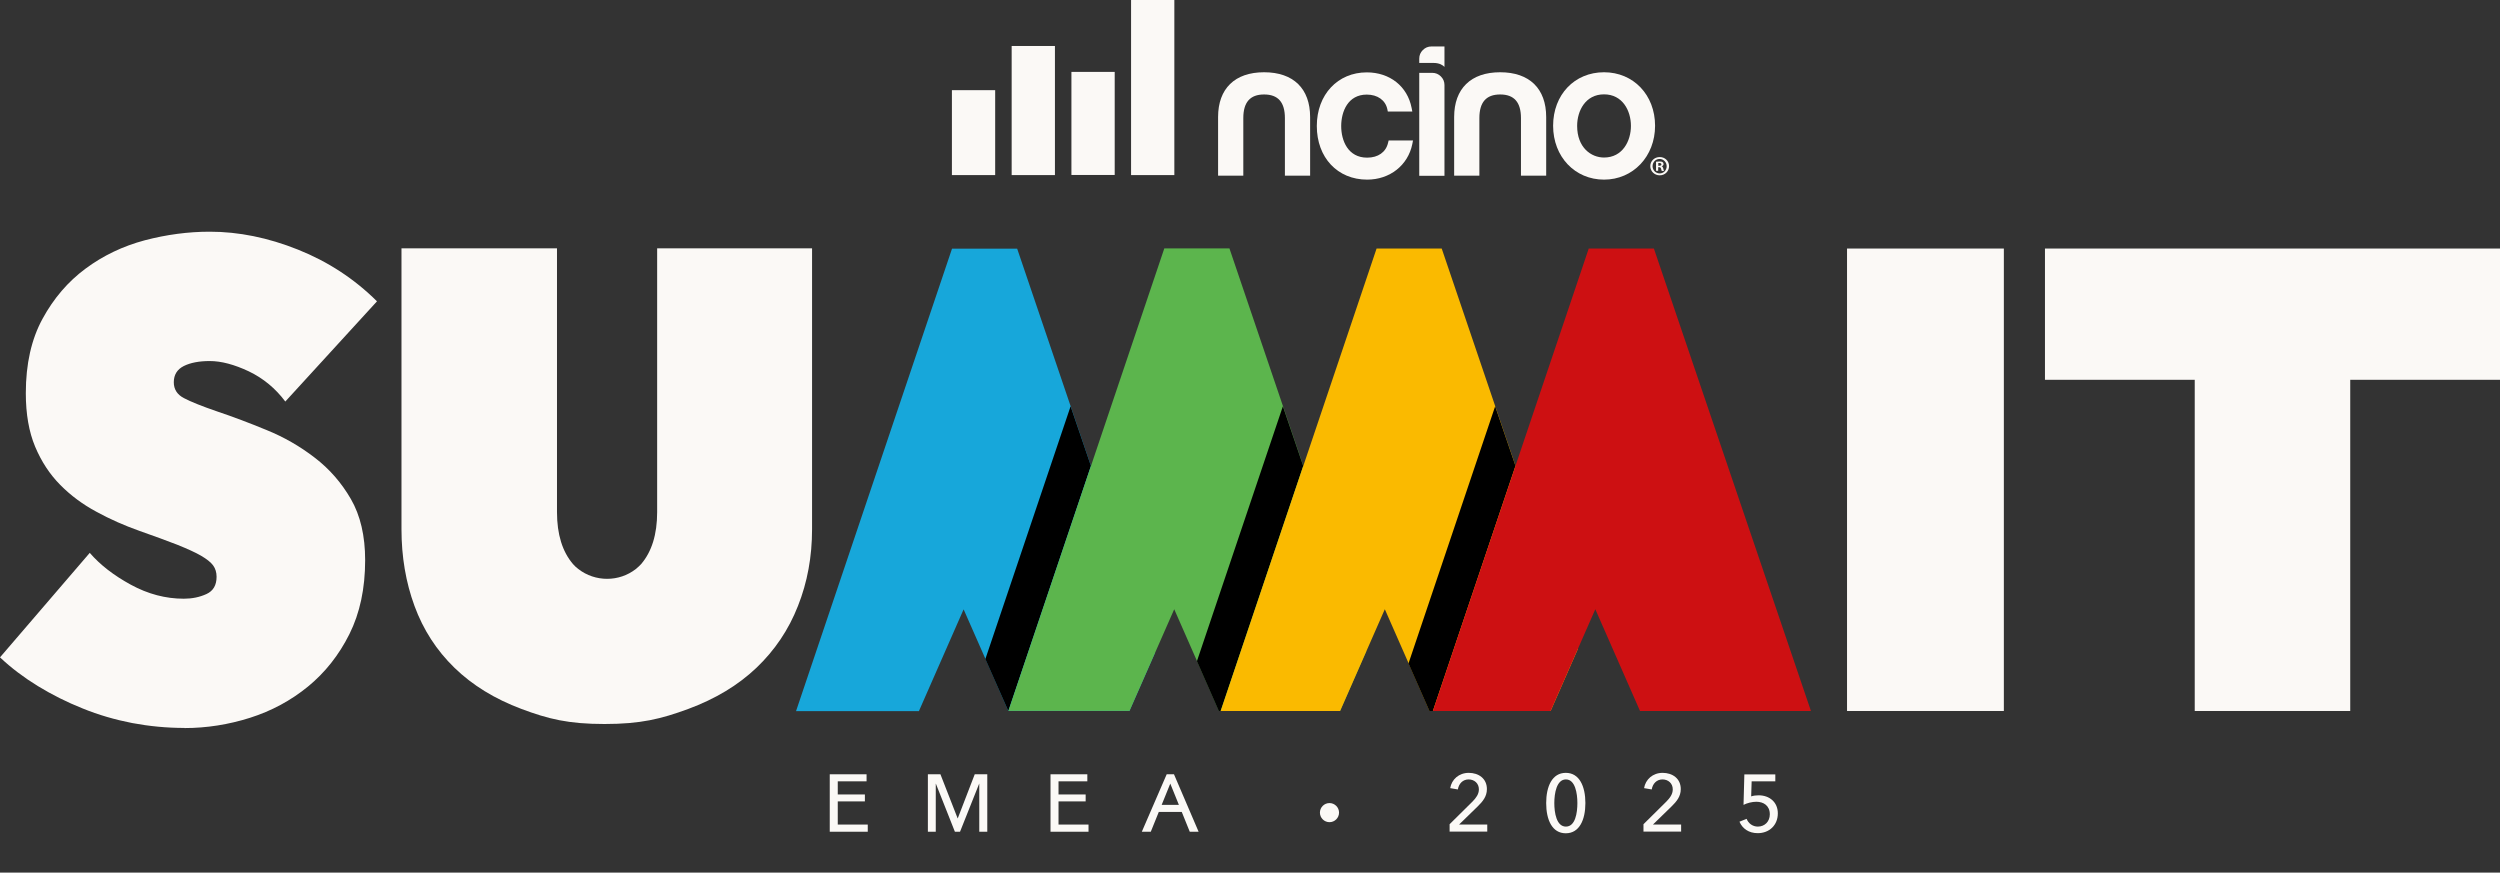 <svg width="722" height="252" viewBox="0 0 722 252" fill="none" xmlns="http://www.w3.org/2000/svg">
<rect x="0" y="0" width="722" height="252" fill="#333333" stroke="none"/>
<path d="M239.631 240.204V223.613H250.263V225.648H241.944V229.442H249.78V231.443H241.944V238.134H250.608V240.204H239.631Z" fill="#FBF9F6"/>
<path d="M267.971 240.204V223.613H271.596L276.566 236.341H276.601L281.503 223.613H285.127V240.204H282.814V226.338H282.78L277.257 240.204H275.772L270.284 226.338H270.249V240.204H268.006H267.971Z" fill="#FBF9F6"/>
<path d="M303.388 240.204V223.613H314.02V225.648H305.7V229.442H313.536V231.443H305.7V238.134H314.365V240.204H303.388Z" fill="#FBF9F6"/>
<path d="M343.602 240.204L341.29 234.478H334.662L332.349 240.204H329.76L336.94 223.613H339.046L346.157 240.204H343.533H343.602ZM335.49 232.443H340.461L337.976 226.303L335.49 232.443Z" fill="#FBF9F6"/>
<path d="M381.194 234.685C381.194 233.167 382.436 231.926 383.955 231.926C385.474 231.926 386.717 233.167 386.717 234.685C386.717 236.203 385.474 237.444 383.955 237.444C382.436 237.444 381.194 236.203 381.194 234.685Z" fill="#FBF9F6"/>
<path d="M418.647 240.204V238.031L425.274 231.477C426.275 230.442 427.104 229.373 427.104 227.959C427.104 226.234 425.792 225.096 424.135 225.096C422.478 225.096 421.305 226.303 421.029 227.993L418.819 227.614C419.234 225.096 421.339 223.199 424.17 223.199C427 223.199 429.417 224.82 429.417 227.89C429.417 230.028 428.208 231.477 426.759 232.891L421.374 238.134H429.52V240.169H418.681L418.647 240.204Z" fill="#FBF9F6"/>
<path d="M446.538 231.926C446.538 227.097 448.264 223.199 452.199 223.199C456.134 223.199 457.86 227.097 457.86 231.926C457.86 236.754 456.134 240.652 452.199 240.652C448.264 240.652 446.538 236.789 446.538 231.926ZM455.548 231.926C455.548 229.132 454.926 225.096 452.234 225.096C449.541 225.096 448.885 229.132 448.885 231.926C448.885 234.719 449.507 238.72 452.234 238.72C454.961 238.72 455.548 234.754 455.548 231.926Z" fill="#FBF9F6"/>
<path d="M474.637 240.204V238.031L481.264 231.477C482.265 230.442 483.094 229.373 483.094 227.959C483.094 226.234 481.782 225.096 480.125 225.096C478.468 225.096 477.295 226.303 477.019 227.993L474.809 227.614C475.224 225.096 477.329 223.199 480.16 223.199C482.99 223.199 485.407 224.82 485.407 227.89C485.407 230.028 484.199 231.477 482.749 232.891L477.364 238.134H485.51V240.169H474.671L474.637 240.204Z" fill="#FBF9F6"/>
<path d="M502.355 237.306L504.427 236.479C504.944 237.824 506.187 238.721 507.671 238.721C509.604 238.721 511.123 237.306 511.123 235.168C511.123 232.65 509.294 231.546 507.223 231.546C505.98 231.546 504.565 231.926 503.529 232.443L503.771 223.647H512.711V225.648H505.876L505.738 229.994C506.36 229.787 507.188 229.684 507.879 229.684C511.054 229.684 513.436 231.684 513.436 234.892C513.436 238.341 510.951 240.618 507.637 240.618C505.048 240.618 503.218 239.307 502.355 237.306Z" fill="#FBF9F6"/>
<path d="M339.149 0H326.654V50.566H339.149V0Z" fill="#FBF9F6"/>
<path d="M321.925 20.764H309.429V50.531H321.925V20.764Z" fill="#FBF9F6"/>
<path d="M304.665 13.28H292.169V50.566H304.665V13.28Z" fill="#FBF9F6"/>
<path d="M287.406 26.042H274.91V50.566H287.406V26.042Z" fill="#FBF9F6"/>
<path d="M409.879 50.738V21.04H413.642C414.608 21.04 415.437 21.385 416.127 22.075C416.817 22.765 417.163 23.593 417.163 24.558V50.773H409.879V50.738Z" fill="#FBF9F6"/>
<path d="M417.163 19.316C416.679 18.833 415.747 18.177 414.021 18.177H409.879V16.936C409.879 15.97 410.224 15.142 410.915 14.452C411.605 13.762 412.434 13.418 413.4 13.418H417.163V19.281V19.316Z" fill="#FBF9F6"/>
<path d="M482.024 47.979C482.024 49.462 480.85 50.635 479.331 50.635C477.813 50.635 476.604 49.462 476.604 47.979C476.604 46.495 477.813 45.357 479.331 45.357C480.85 45.357 482.024 46.495 482.024 47.979ZM477.26 47.979C477.26 49.151 478.158 50.083 479.331 50.083C480.471 50.083 481.334 49.151 481.334 48.013C481.334 46.875 480.471 45.909 479.297 45.909C478.123 45.909 477.26 46.84 477.26 48.013V47.979ZM478.883 49.324H478.261V46.702C478.503 46.702 478.848 46.633 479.262 46.633C479.78 46.633 479.987 46.702 480.16 46.84C480.333 46.944 480.436 47.151 480.436 47.392C480.436 47.703 480.194 47.91 479.884 48.013C480.16 48.117 480.263 48.324 480.367 48.703C480.436 49.117 480.505 49.255 480.574 49.358H479.918C479.918 49.358 479.78 49.048 479.711 48.703C479.642 48.427 479.504 48.289 479.159 48.289H478.883V49.324ZM478.917 47.875H479.193C479.539 47.875 479.815 47.772 479.815 47.496C479.815 47.254 479.642 47.082 479.262 47.082C479.09 47.082 478.986 47.082 478.917 47.082V47.841V47.875Z" fill="#FBF9F6"/>
<path d="M378.363 33.802V50.738H371.08V34.113C371.08 29.525 369.112 27.283 365.073 27.283C361.035 27.283 359.067 29.525 359.067 34.113V50.738H351.783V33.802C351.783 25.593 356.616 20.868 365.073 20.868C373.53 20.868 378.363 25.593 378.363 33.802Z" fill="#FBF9F6"/>
<path d="M446.538 33.802V50.738H439.255V34.113C439.255 29.525 437.287 27.283 433.249 27.283C429.21 27.283 427.242 29.525 427.242 34.113V50.738H419.959V33.802C419.959 25.593 424.791 20.868 433.249 20.868C441.706 20.868 446.538 25.593 446.538 33.802Z" fill="#FBF9F6"/>
<path d="M408.084 40.528L407.877 41.598C406.634 47.737 401.387 51.876 394.829 51.876C386.268 51.876 380.296 45.495 380.296 36.389C380.296 27.283 386.371 20.902 394.725 20.902C401.387 20.902 406.462 24.938 407.67 31.146L407.877 32.216H400.8L400.662 31.526C400.11 28.939 397.832 27.318 394.725 27.318C389.271 27.318 387.338 32.216 387.338 36.424C387.338 40.632 389.306 45.53 394.829 45.53C398.004 45.53 400.248 43.943 400.869 41.253L401.042 40.563H408.118L408.084 40.528Z" fill="#FBF9F6"/>
<path d="M463.245 20.868C454.719 20.868 448.54 27.352 448.54 36.32C448.54 45.288 454.857 51.876 463.245 51.876C471.633 51.876 477.985 45.185 477.985 36.32C477.985 27.456 471.772 20.868 463.245 20.868ZM463.245 45.495C459.517 45.495 455.479 42.632 455.479 36.355C455.479 31.974 457.895 27.249 463.245 27.249C468.596 27.249 471.012 31.974 471.012 36.355C471.012 40.735 468.596 45.495 463.245 45.495Z" fill="#FBF9F6"/>
<path d="M53.297 210.23C48.154 210.23 43.149 209.747 38.178 208.816C33.242 207.85 28.444 206.47 23.887 204.608C19.296 202.78 14.981 200.607 10.908 198.123C6.869 195.64 3.21 192.88 0 189.845L25.924 159.664C28.892 163.114 32.862 166.183 37.798 168.874C42.735 171.564 47.843 172.909 53.09 172.909C55.472 172.909 57.647 172.461 59.614 171.564C61.582 170.667 62.548 169.012 62.548 166.563C62.548 165.287 62.203 164.183 61.547 163.286C60.892 162.389 59.718 161.458 58.061 160.492C56.404 159.526 54.091 158.492 51.192 157.319C48.258 156.181 44.599 154.835 40.18 153.283C35.9 151.766 31.758 149.938 27.857 147.799C23.922 145.695 20.435 143.108 17.398 140.038C14.36 136.969 11.944 133.278 10.149 129.001C8.354 124.724 7.456 119.55 7.456 113.548C7.456 105.098 9.079 97.923 12.289 92.06C15.499 86.162 19.641 81.333 24.716 77.573C29.79 73.813 35.486 71.088 41.803 69.398C48.12 67.743 54.367 66.915 60.581 66.915C68.934 66.915 77.426 68.639 86.056 72.089C94.686 75.538 102.314 80.505 108.873 87.024L82.397 115.963C79.532 112.134 76.011 109.237 71.834 107.236C67.657 105.27 63.895 104.27 60.581 104.27C57.474 104.27 54.989 104.753 53.056 105.719C51.157 106.684 50.191 108.237 50.191 110.41C50.191 112.445 51.192 113.997 53.159 114.997C55.127 116.032 58.303 117.308 62.721 118.826C67.243 120.343 72.007 122.137 77.012 124.206C82.017 126.241 86.643 128.897 90.889 132.174C95.134 135.416 98.621 139.417 101.348 144.143C104.075 148.868 105.456 154.766 105.456 161.768C105.456 169.943 103.937 177.083 100.899 183.154C97.861 189.224 93.857 194.26 88.921 198.296C83.985 202.331 78.393 205.332 72.214 207.298C66 209.264 59.683 210.264 53.263 210.264L53.297 210.23Z" fill="#FBF9F6"/>
<path d="M174.597 209.092C164.138 209.092 158.339 207.643 150.607 204.746C142.874 201.848 136.419 197.882 131.241 192.846C126.064 187.81 122.232 181.877 119.712 175.013C117.192 168.149 115.949 160.768 115.949 152.835V71.709H160.859V147.903C160.859 154.318 162.412 159.319 165.484 162.907C165.933 163.424 166.451 163.907 167.003 164.321C171.87 168.115 178.809 168.115 183.641 164.321C184.194 163.872 184.711 163.39 185.16 162.907C188.232 159.319 189.786 154.318 189.786 147.903V71.709H234.522V152.835C234.522 160.768 233.176 168.149 230.449 175.013C227.757 181.877 223.752 187.81 218.471 192.846C213.19 197.882 206.596 201.848 198.761 204.746C190.89 207.643 185.022 209.092 174.563 209.092H174.597Z" fill="#FBF9F6"/>
<path d="M533.423 71.778H578.712V205.332H533.423V71.778Z" fill="#FBF9F6"/>
<path d="M678.748 205.332H633.838V109.685H590.586V71.778H722V109.685H678.748V205.332Z" fill="#FBF9F6"/>
<path d="M333.454 188.776L326.17 205.332H291.203L284.609 190.328L278.292 175.979L265.382 205.367H229.897L274.944 71.813H293.757L309.221 117.377L315.09 134.623L333.488 188.81L333.454 188.776Z" fill="url(#paint0_linear_4748_2749)"/>
<g style="mix-blend-mode:soft-light">
<path d="M309.187 117.342L284.575 190.328L291.203 205.332L315.055 134.554L309.187 117.342Z" fill="black"/>
</g>
<path d="M394.553 188.12L386.993 205.332H352.025L345.708 190.949L339.115 175.945L333.488 188.741L326.205 205.298H291.237L315.09 134.52L336.25 71.744H355.063L370.527 117.308L376.396 134.554L394.587 188.12H394.553Z" fill="url(#paint1_linear_4748_2749)"/>
<g style="mix-blend-mode:soft-light">
<path d="M370.493 117.342L345.674 190.949L351.991 205.332H352.508L376.361 134.554L370.493 117.342Z" fill="black"/>
</g>
<path d="M455.651 187.5L447.815 205.332H412.847L406.807 191.57L399.937 175.945L394.587 188.12L387.027 205.332H352.543L376.395 134.554L397.556 71.778H416.368L431.833 117.342L437.701 134.589L455.686 187.534L455.651 187.5Z" fill="url(#paint2_linear_4748_2749)"/>
<g style="mix-blend-mode:soft-light">
<path d="M431.799 117.342L406.772 191.604L412.813 205.332H413.814L437.667 134.554L431.799 117.342Z" fill="black"/>
</g>
<path d="M522.998 205.332H473.636L460.726 175.945L455.651 187.5L447.815 205.332H413.814L437.667 134.554L458.827 71.778H477.64L522.998 205.332Z" fill="url(#paint3_linear_4748_2749)"/>
<defs>
<linearGradient id="paint0_linear_4748_2749" x1="181.639" y1="-74.641" x2="332.006" y2="325.856" gradientUnits="userSpaceOnUse">
<stop stop-color="#17A7DA"/>
<stop offset="0.8" stop-color="#17A7DA"/>
</linearGradient>
<linearGradient id="paint1_linear_4748_2749" x1="242.841" y1="-74.848" x2="393.415" y2="326.166" gradientUnits="userSpaceOnUse">
<stop stop-color="#5CB54D"/>
<stop offset="0.8" stop-color="#5CB54D"/>
</linearGradient>
<linearGradient id="paint2_linear_4748_2749" x1="304.078" y1="-75.055" x2="454.859" y2="326.477" gradientUnits="userSpaceOnUse">
<stop stop-color="#FABA00"/>
<stop offset="0.8" stop-color="#FABA00"/>
</linearGradient>
<linearGradient id="paint3_linear_4748_2749" x1="379.364" y1="-37.872" x2="535.281" y2="377.39" gradientUnits="userSpaceOnUse">
<stop stop-color="#CD1012"/>
<stop offset="0.8" stop-color="#CD1012"/>
</linearGradient>
</defs>
</svg>
